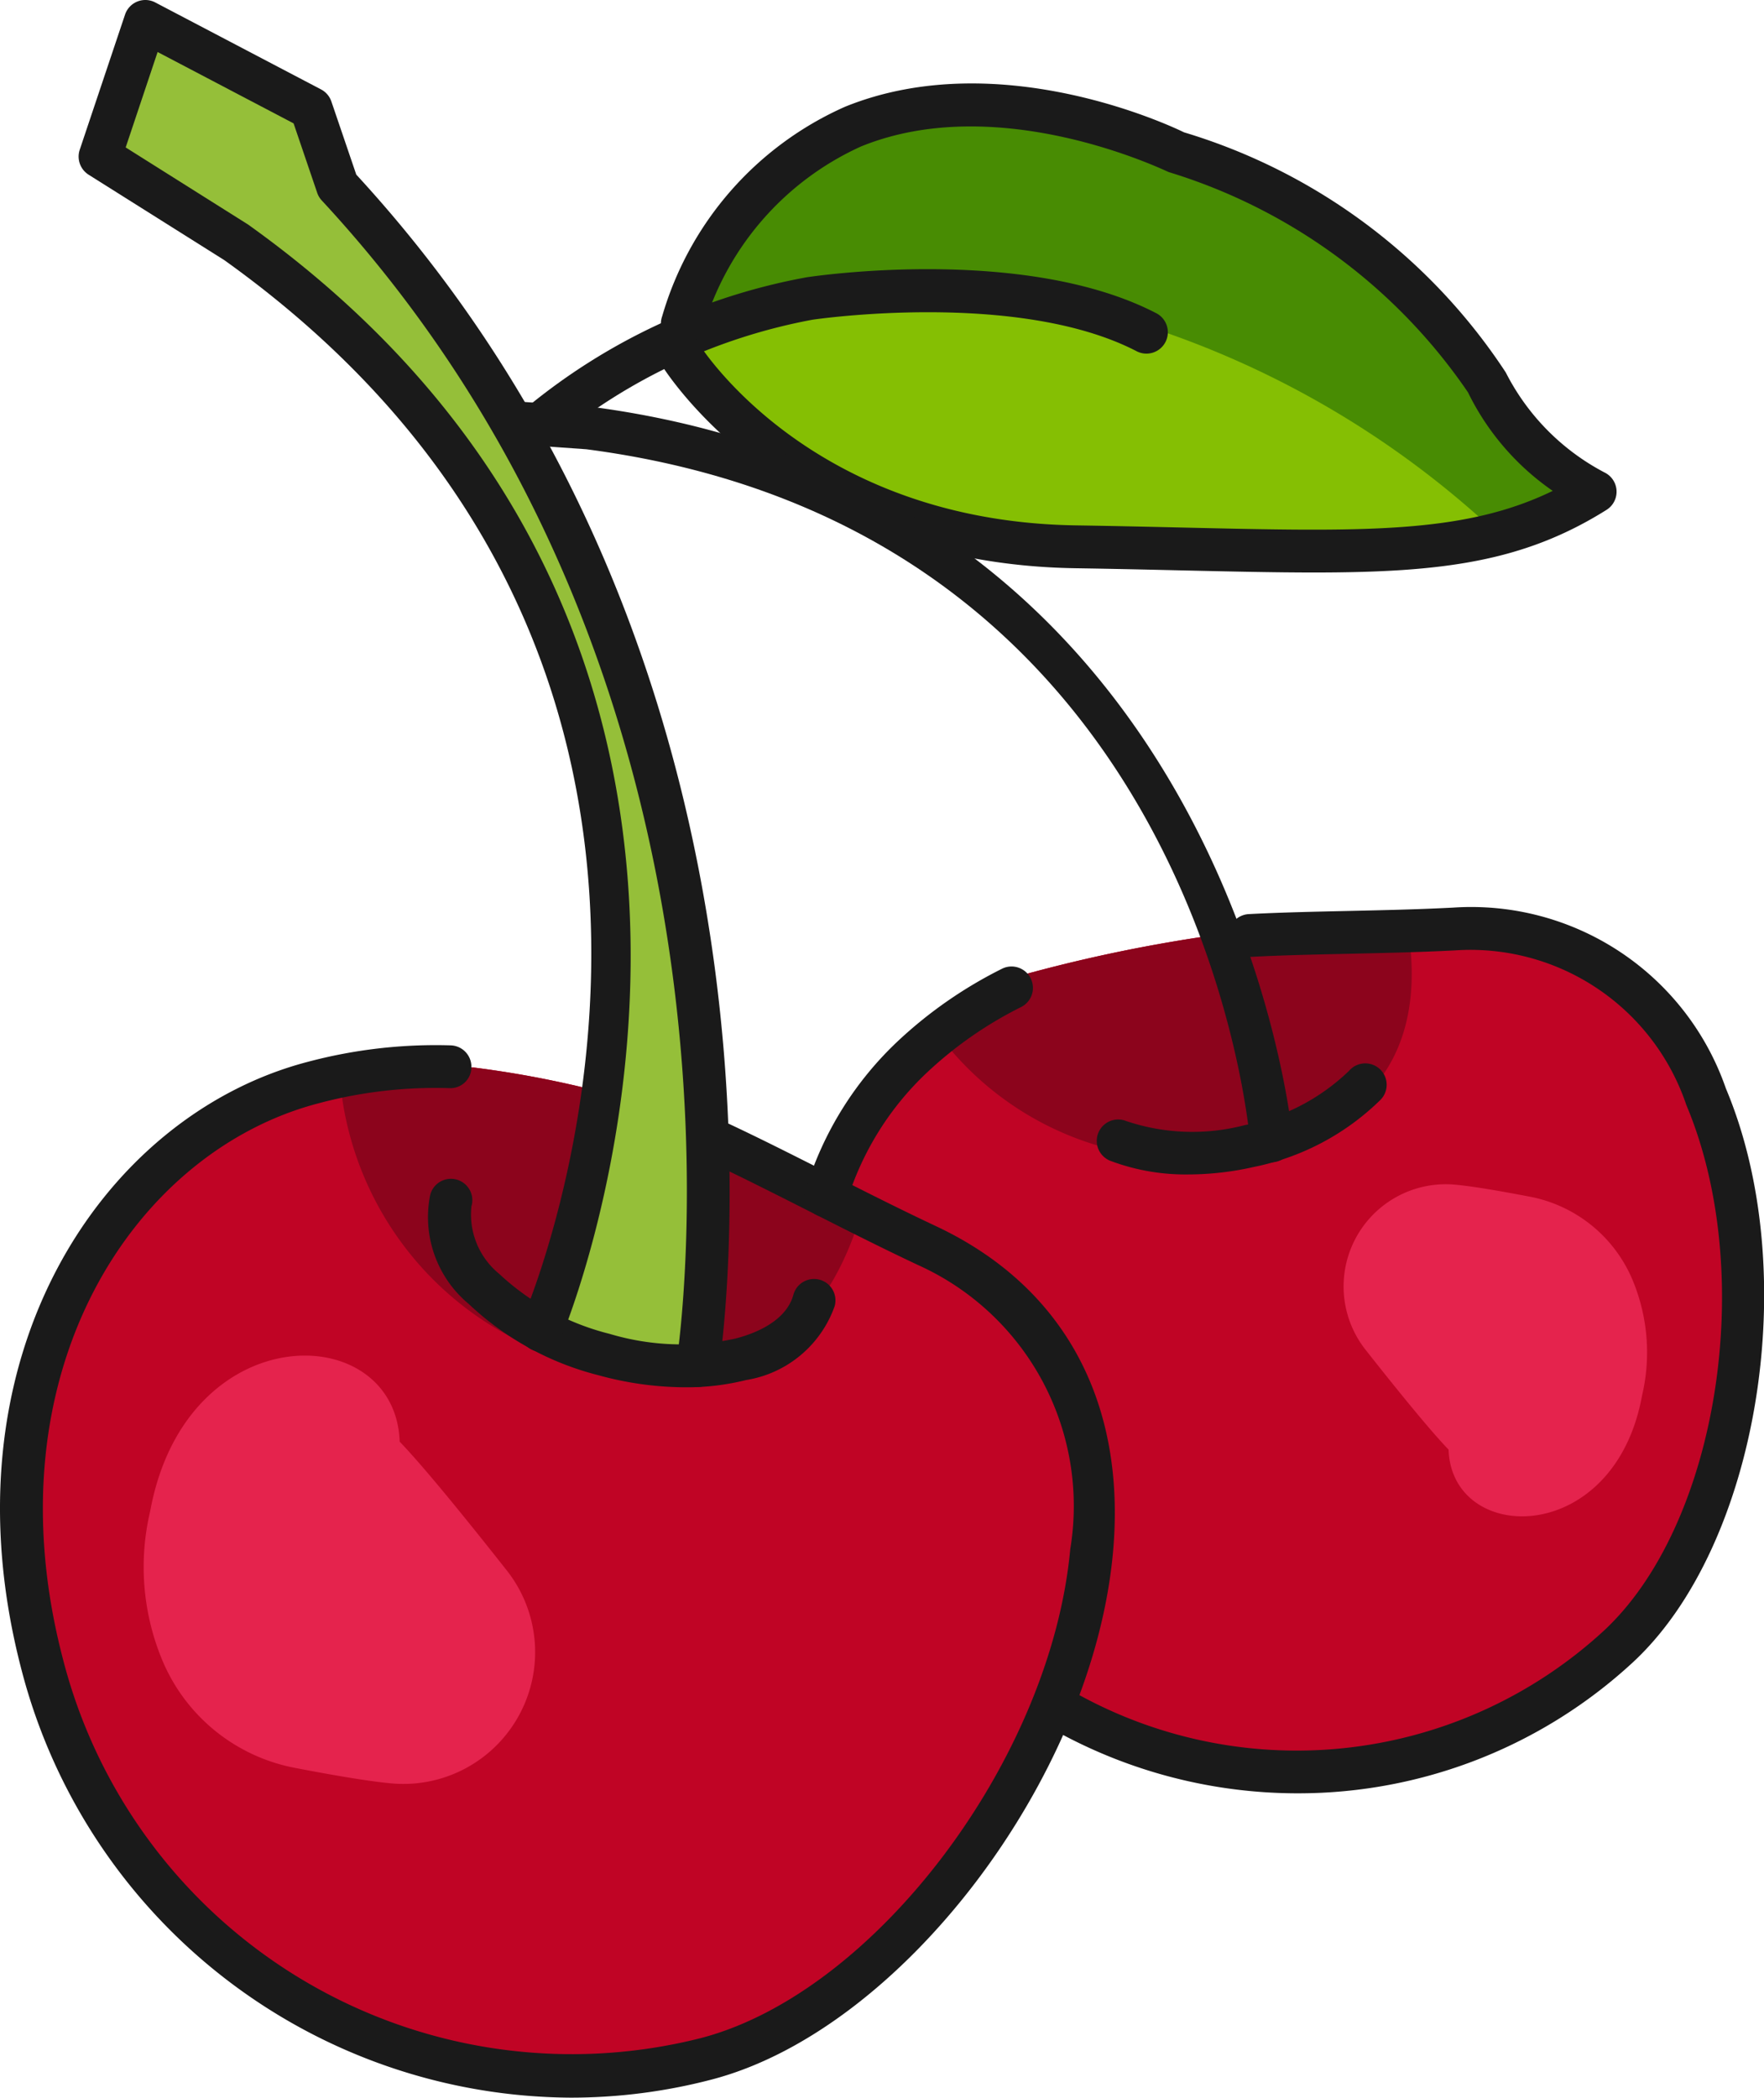 <svg xmlns="http://www.w3.org/2000/svg" width="41.223" height="48.998" viewBox="0 0 41.223 48.998"><g id="f717f4fd-8f58-414f-b796-3da476779b58" data-name="Layer 2"><g id="a9867a38-c64e-4f01-a878-c10fc110d553" data-name="Layer 1"><path d="M38.777,37.194c-3.2,4.23-8.79,5.48-14.23,2.54a11.361,11.361,0,0,1-5.78-8.74,7.602,7.602,0,0,1,1.31-4.79,10.689,10.689,0,0,1,1.79-2.02s.01,0,.03-.02c.01,0,.01-.01.02-.02a9.334,9.334,0,0,1,2.05-1.39,35.784,35.784,0,0,1,8.9-1.26c2.02,0,3.8.27,4.61,1.08C41.297,26.374,41.987,32.964,38.777,37.194Z" style="fill:#c00425"/><path d="M25.627,35.304c-.61,4.82-4.26,12.19-10.29,13a12.915,12.915,0,0,1-14.31-9.09c-1.2-3.96-.61-8.45,1.96-11.33a8.678,8.678,0,0,1,4.95-2.77,12.23,12.23,0,0,1,3.08-.18h.04a23.643,23.643,0,0,1,3.64.75,6.098,6.098,0,0,1,2.14,1.03,2.623,2.623,0,0,0,.39.29,8.124,8.124,0,0,0,2.27,1.2l.03.01a5.495,5.495,0,0,0,.58.18,1.305,1.305,0,0,0,.14.04,7.93,7.93,0,0,1,.83.35C22.697,29.544,26.097,31.614,25.627,35.304Z" style="fill:#c00425"/><path d="M11.847,36.688a3.079,3.079,0,0,1-2.735,4.966c-.547-.052-1.424-.206-2.203-.356a4.215,4.215,0,0,1-3.128-2.546,5.662,5.662,0,0,1-.272-3.45c.836-4.571,5.735-4.504,5.831-1.627C9.883,34.238,10.847,35.42,11.847,36.688Z" style="fill:#e5234d"/><path d="M31.908,31.524a2.388,2.388,0,0,1,2.12-3.85c.424.04,1.104.16,1.709.276a3.268,3.268,0,0,1,2.425,1.974,4.391,4.391,0,0,1,.211,2.675c-.648,3.544-4.447,3.492-4.521,1.262C33.43,33.424,32.683,32.507,31.908,31.524Z" style="fill:#e5234d"/><path d="M20.107,28.394c-.58,1.92-2,4.2-5.45,3.66a7.535,7.535,0,0,1-6.72-6.94,12.23,12.23,0,0,1,3.08-.18h.04a23.643,23.643,0,0,1,3.64.75,6.098,6.098,0,0,1,2.14,1.03,2.623,2.623,0,0,0,.39.29,8.124,8.124,0,0,0,2.27,1.2l.03.01A5.495,5.495,0,0,0,20.107,28.394Z" style="fill:#8c041c"/><path d="M30.207,26.614a7.22,7.22,0,0,1-8.29-2.47,9.334,9.334,0,0,1,2.05-1.39,35.784,35.784,0,0,1,8.9-1.26C33.217,23.354,32.967,25.644,30.207,26.614Z" style="fill:#8c041c"/><path d="M16.798,31.979S17.936,14.048,8.221,4.831L7.147,2.583,3.305.476l-.778,3.058a21.795,21.795,0,0,1,10.2,11.1c2.94,7.744-.12,16.38-.12,16.38S15.782,31.838,16.798,31.979Z" style="fill:#95bf39"/><path d="M36.907,11.694a9.164,9.164,0,0,1-2.09.61,37.242,37.242,0,0,1-9.19.47c-8.36-.41-9.78-4.43-9.78-4.43.01-.06.02-.11.03-.17.6-3.38,3.3-6.19,8.57-5.48,5.37.72,9.94,4.89,10.3,6A12.205,12.205,0,0,0,36.907,11.694Z" style="fill:#488c03"/><path d="M34.817,12.304a37.242,37.242,0,0,1-9.19.47c-8.36-.41-9.78-4.43-9.78-4.43.01-.06.02-.11.03-.17,1.7-1.21,4.21-1.83,7.62-1.35A21.809,21.809,0,0,1,34.817,12.304Z" style="fill:#85bf03"/><path d="M13.338,48.998A13.337,13.337,0,0,1,.502,39.002C-1.405,31.709,2.402,26.056,7.185,24.805a11.632,11.632,0,0,1,3.347-.387.499.499,0,0,1,.484.515.49.49,0,0,1-.515.484,10.609,10.609,0,0,0-3.063.356C3.131,26.899-.279,32.061,1.47,38.749A12.278,12.278,0,0,0,16.384,47.605c4.062-1.062,8.174-6.506,8.627-11.421A6.171,6.171,0,0,0,21.455,29.55c-.877-.413-1.719-.839-2.54-1.255-.799-.404-1.577-.799-2.349-1.16a.5.5,0,1,1,.424-.905c.781.365,1.568.764,2.377,1.173.812.412,1.646.834,2.514,1.242,2.985,1.405,4.451,4.115,4.127,7.631-.487,5.28-4.953,11.141-9.37,12.297A13.028,13.028,0,0,1,13.338,48.998Z" style="fill:#1a1a1a"/><path d="M16.011,32.405a7.735,7.735,0,0,1-2.031-.283,6.878,6.878,0,0,1-3.028-1.665,2.637,2.637,0,0,1-.899-2.544.5.5,0,1,1,.964.265,1.79,1.79,0,0,0,.645,1.574,5.862,5.862,0,0,0,2.584,1.405,5.874,5.874,0,0,0,2.939.11c.433-.111,1.184-.393,1.356-1.024a.5.5,0,0,1,.965.264,2.637,2.637,0,0,1-2.071,1.729A5.732,5.732,0,0,1,16.011,32.405Z" style="fill:#1a1a1a"/><path d="M12.625,10.405a.5.5,0,0,1-.31-.893,14.328,14.328,0,0,1,6.53-3.034c.198-.031,5.09-.752,8.162.831a.5.5,0,1,1-.457.889c-2.784-1.432-7.514-.737-7.562-.73a13.323,13.323,0,0,0-6.054,2.83A.499.499,0,0,1,12.625,10.405Z" style="fill:#1a1a1a"/><path d="M30.707,13.373c-.914,0-1.929-.023-3.077-.049-.77-.018-1.602-.037-2.504-.051-6.726-.105-9.548-4.558-9.666-4.748a.499.499,0,0,1,.104-.645.499.499,0,0,1-.09-.491,7.694,7.694,0,0,1,4.275-4.896c3.647-1.477,7.748.513,7.92.598a13.712,13.712,0,0,1,7.519,5.608,5.401,5.401,0,0,0,2.304,2.335.5.5,0,0,1,.052.875C35.61,13.123,33.707,13.373,30.707,13.373ZM16.267,7.939a.498.498,0,0,1,.043.06c.106.17,2.673,4.177,8.831,4.273.904.014,1.738.033,2.511.051,4.227.097,6.563.15,8.634-.857a5.988,5.988,0,0,1-1.981-2.302h0a13.092,13.092,0,0,0-6.995-5.145c-.121-.051-3.965-1.909-7.188-.598a6.74,6.74,0,0,0-3.704,4.302A.496.496,0,0,1,16.267,7.939Z" style="fill:#1a1a1a"/><path d="M16.304,32.398a.519.519,0,0,1-.082-.007.5.5,0,0,1-.413-.574c.025-.155,2.406-15.607-8.291-27.136a.5.5,0,0,1-.106-.179L6.861,2.882l-3.178-1.667-.746,2.229L5.795,5.243c14.02,10.016,7.382,25.863,7.313,26.021a.5.5,0,1,1-.918-.396c.267-.619,6.378-15.271-6.953-24.795l-3.166-1.992a.501.501,0,0,1-.208-.582L2.922.341A.5.5,0,0,1,3.628.057l3.875,2.032a.5.5,0,0,1,.241.282l.582,1.708c10.954,11.888,8.498,27.741,8.472,27.9A.501.501,0,0,1,16.304,32.398Z" style="fill:#1a1a1a"/><path d="M19.307,28.434a.501.501,0,0,1-.478-.648,7.925,7.925,0,0,1,2.165-3.478,10.215,10.215,0,0,1,2.437-1.687.5.5,0,0,1,.443.896,9.204,9.204,0,0,0-2.2,1.525,6.924,6.924,0,0,0-1.89,3.039A.5.5,0,0,1,19.307,28.434Z" style="fill:#1a1a1a"/><path d="M30.32,41.889a11.699,11.699,0,0,1-5.608-1.434.5.5,0,1,1,.479-.878,10.599,10.599,0,0,0,12.283-1.48c2.677-2.476,3.599-8.332,1.934-12.286a5.323,5.323,0,0,0-5.411-3.611c-.851.043-1.679.061-2.486.079-.778.017-1.537.033-2.276.072a.508.508,0,0,1-.525-.473.5.5,0,0,1,.473-.526c.75-.039,1.519-.056,2.308-.073.798-.018,1.617-.035,2.457-.078a6.299,6.299,0,0,1,6.384,4.223c1.808,4.292.771,10.683-2.176,13.408A11.521,11.521,0,0,1,30.32,41.889Z" style="fill:#1a1a1a"/><path d="M27.779,27.433a4.988,4.988,0,0,1-1.834-.319.5.5,0,0,1,.371-.929,4.84,4.84,0,0,0,2.766.098,4.863,4.863,0,0,0,2.443-1.269.5.5,0,1,1,.73.682,5.869,5.869,0,0,1-2.953,1.562A6.946,6.946,0,0,1,27.779,27.433Z" style="fill:#1a1a1a"/><path d="M29.713,27.149a.5.5,0,0,1-.497-.459c-.05-.585-1.367-14.348-15.513-16.196l-1.765-.125a.499.499,0,0,1-.463-.534.494.494,0,0,1,.534-.463l1.794.128c14.984,1.957,16.396,16.957,16.408,17.108a.499.499,0,0,1-.456.539A.42.42,0,0,1,29.713,27.149Z" style="fill:#1a1a1a"/></g></g></svg>